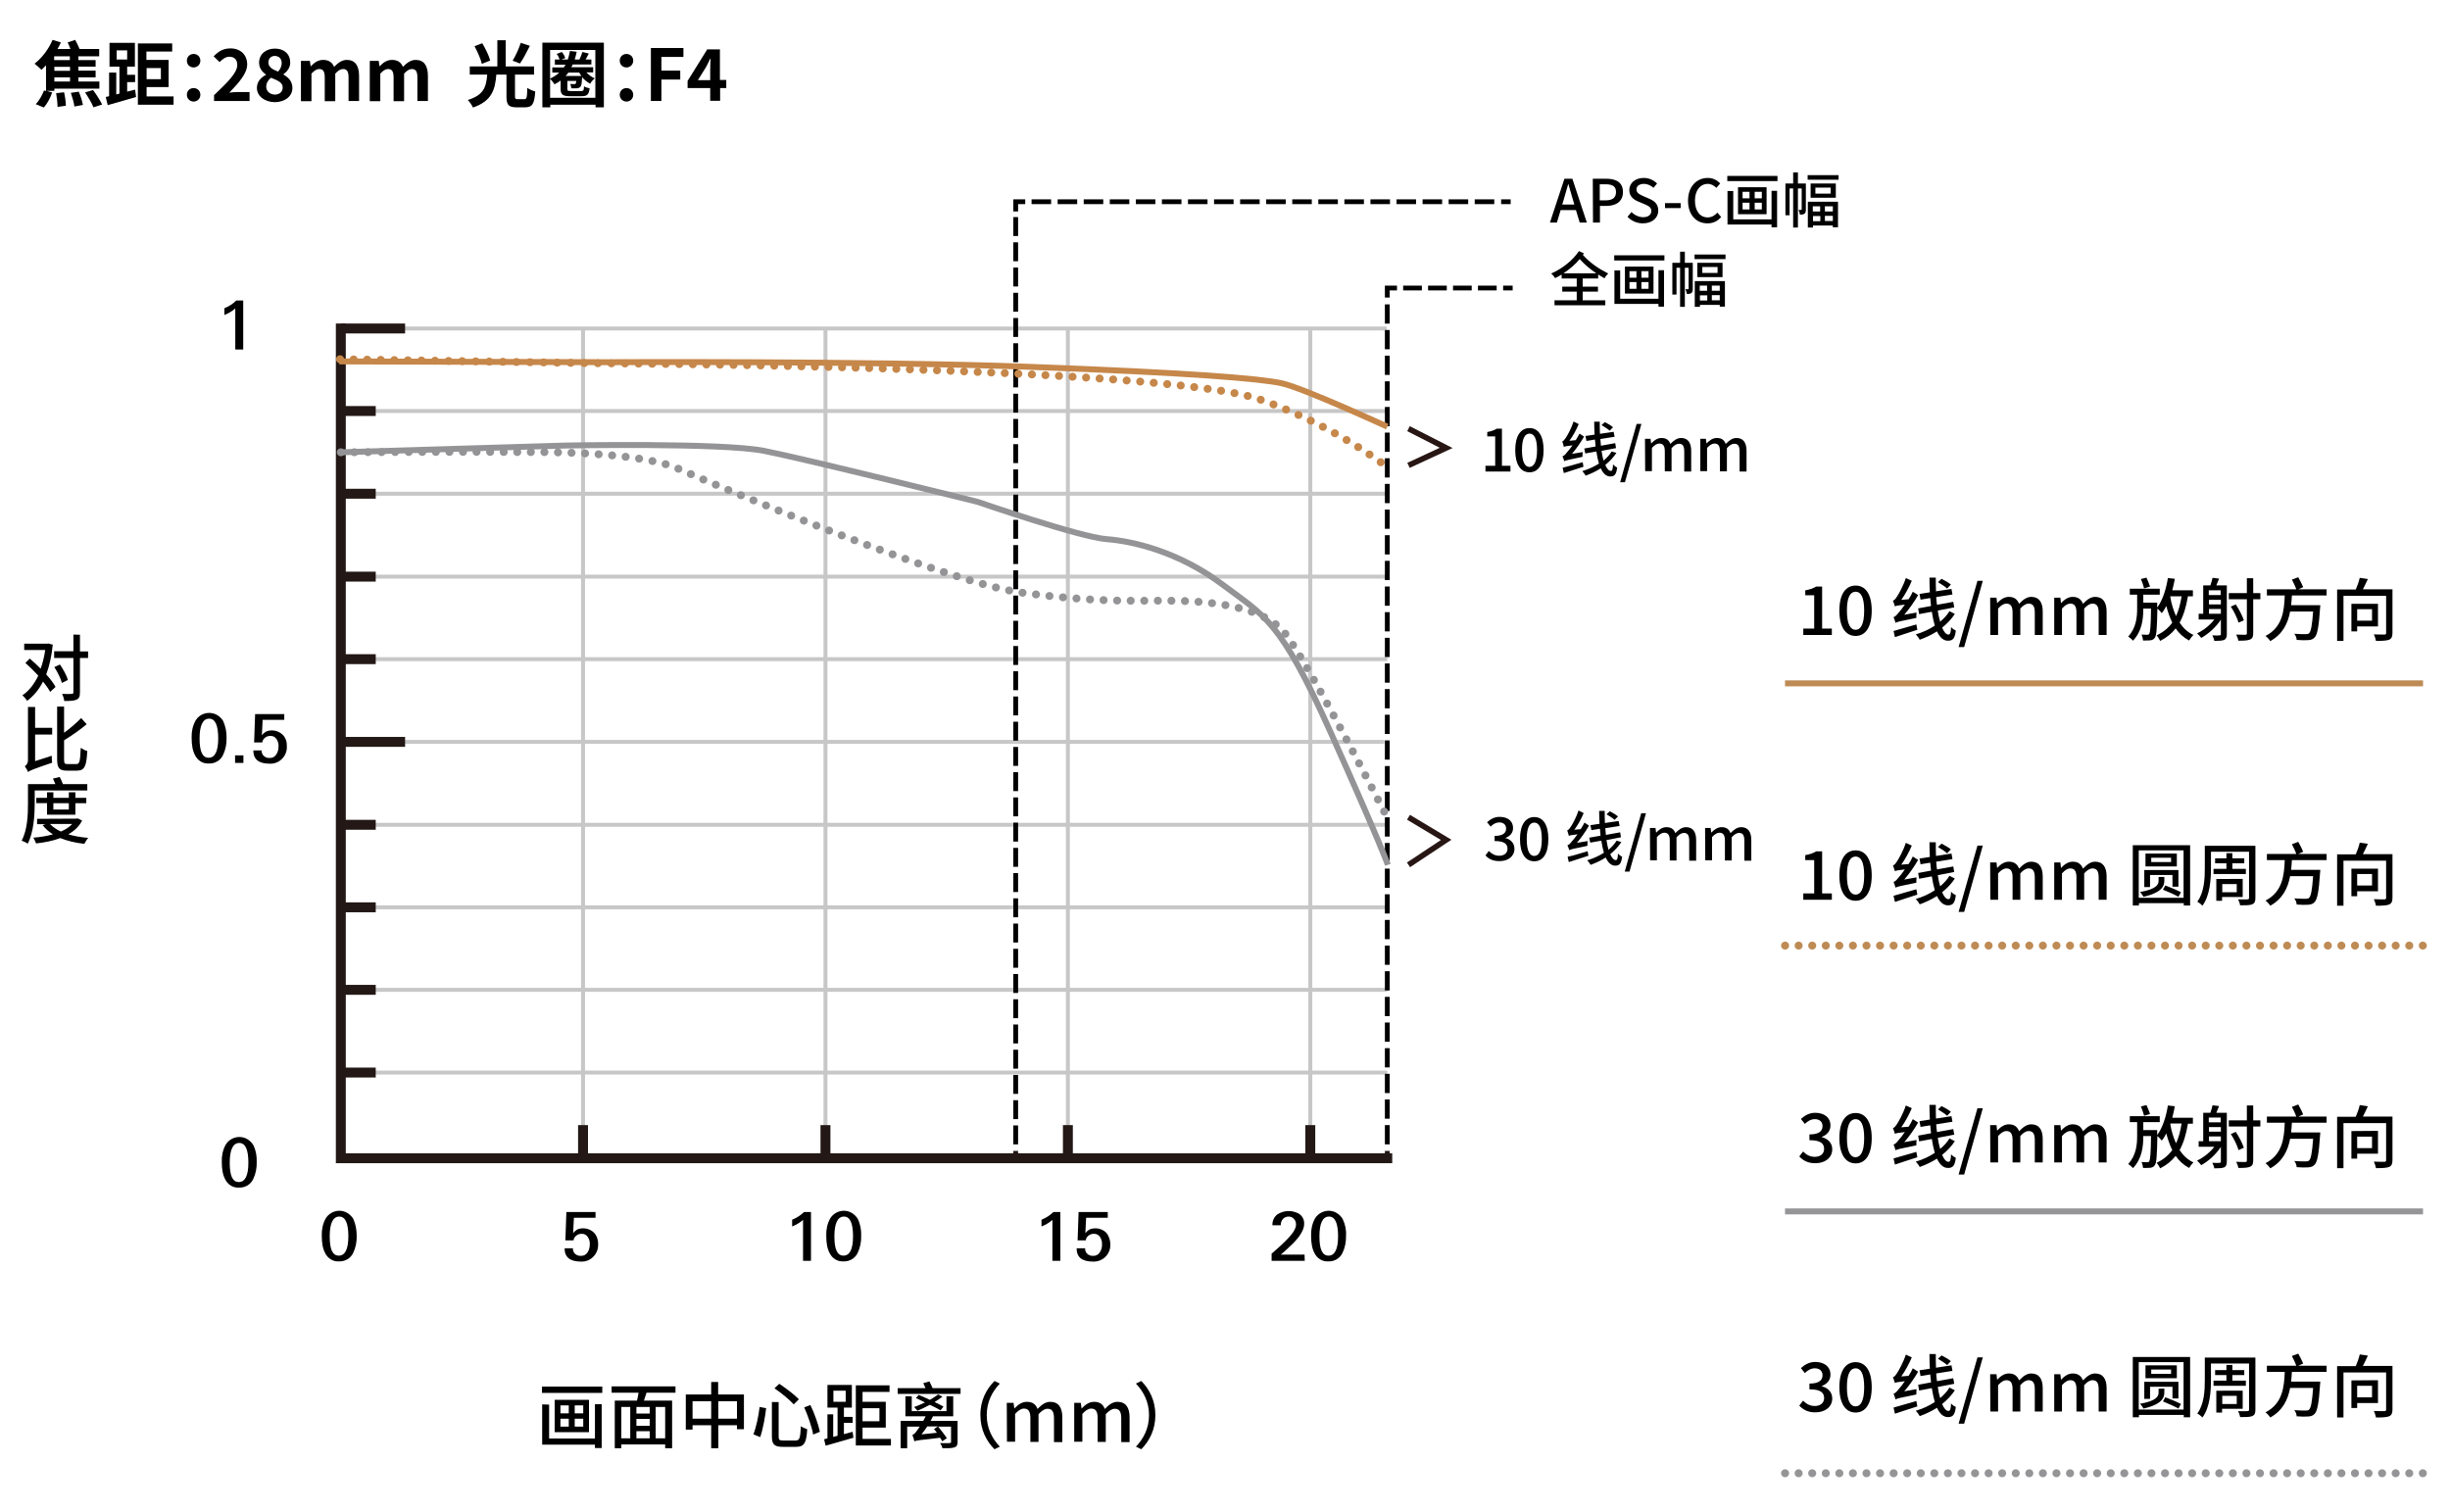 <?xml version="1.0" encoding="utf-8"?>
<!-- Generator: Adobe Illustrator 27.5.0, SVG Export Plug-In . SVG Version: 6.00 Build 0)  -->
<svg version="1.1" id="レイヤー_1" xmlns="http://www.w3.org/2000/svg" xmlns:xlink="http://www.w3.org/1999/xlink" x="0px"
	 y="0px" viewBox="0 0 1235 762" style="enable-background:new 0 0 1235 762;" xml:space="preserve">
<style type="text/css">
	.st0{fill:none;stroke:#C7C7C7;stroke-width:2;stroke-miterlimit:10;}
	.st1{fill:none;stroke:#231815;stroke-width:5;stroke-miterlimit:10;}
	.st2{fill:none;stroke:#231815;stroke-width:2.41;stroke-miterlimit:10;}
	.st3{fill:none;stroke:#231815;stroke-width:5;stroke-linecap:square;stroke-miterlimit:10;}
	.st4{fill:none;stroke:#000000;stroke-width:2.41;stroke-miterlimit:10;stroke-dasharray:0,0,9.7,3.23;}
	.st5{fill:none;stroke:#000000;stroke-width:2.41;stroke-miterlimit:10;}
	.st6{fill:none;stroke:#000000;stroke-width:2.41;stroke-miterlimit:10;stroke-dasharray:0,0,9.43,3.14;}
	.st7{fill:none;stroke:#000000;stroke-width:2.41;stroke-miterlimit:10;stroke-dasharray:0,0,9.54,3.18;}
	.st8{fill:none;stroke:#000000;stroke-width:2.41;stroke-miterlimit:10;stroke-dasharray:0,0,9.85,3.29;}
	.st9{fill:none;stroke:#271613;stroke-width:2.83;stroke-miterlimit:10;}
	.st10{fill:none;stroke:#C6874A;stroke-width:3;}
	.st11{fill:none;stroke:#949497;stroke-width:4;stroke-linecap:round;stroke-miterlimit:10;stroke-dasharray:0,0,4.000000e-02,6.8;}
	.st12{fill:none;stroke:#949497;stroke-width:3;}
	.st13{fill:none;stroke:#C6874A;stroke-width:4;stroke-linecap:round;stroke-miterlimit:10;stroke-dasharray:0,0,4.000000e-02,6.8;}
	.st14{enable-background:new    ;}
	.st15{fill:none;stroke:#BE8B55;stroke-width:3;}
	.st16{fill:none;stroke:#BE8B55;stroke-width:4;stroke-linecap:round;stroke-miterlimit:10;stroke-dasharray:0,0,4.000000e-02,6.8;}
	.st17{fill:none;stroke:#959598;stroke-width:3;}
	.st18{fill:none;stroke:#959598;stroke-width:4;stroke-linecap:round;stroke-miterlimit:10;stroke-dasharray:0,0,4.000000e-02,6.8;}
</style>
<g>
	<line class="st0" x1="293.9" y1="584.9" x2="293.9" y2="165.6"/>
	<line class="st1" x1="293.9" y1="584.9" x2="293.9" y2="567.2"/>
	<line class="st0" x1="171.8" y1="540.7" x2="699.3" y2="540.7"/>
	<line class="st1" x1="171.8" y1="540.7" x2="189.4" y2="540.7"/>
	<line class="st0" x1="171.8" y1="499" x2="699.3" y2="499"/>
	<line class="st1" x1="171.8" y1="499" x2="189.4" y2="499"/>
	<line class="st0" x1="171.8" y1="457.4" x2="699.3" y2="457.4"/>
	<line class="st1" x1="171.8" y1="457.4" x2="189.4" y2="457.4"/>
	<line class="st0" x1="171.8" y1="415.8" x2="699.3" y2="415.8"/>
	<line class="st1" x1="171.8" y1="415.8" x2="189.4" y2="415.8"/>
	<line class="st0" x1="171.8" y1="374" x2="697.8" y2="374"/>
	<line class="st1" x1="171.8" y1="374" x2="204.2" y2="374"/>
	<line class="st0" x1="171.8" y1="332.3" x2="699.3" y2="332.3"/>
	<line class="st1" x1="171.8" y1="332.3" x2="189.4" y2="332.3"/>
	<line class="st0" x1="171.8" y1="290.7" x2="699.3" y2="290.7"/>
	<line class="st1" x1="171.8" y1="290.7" x2="189.4" y2="290.7"/>
	<line class="st0" x1="171.8" y1="248.9" x2="699.3" y2="248.9"/>
	<line class="st1" x1="171.8" y1="248.9" x2="189.4" y2="248.9"/>
	<line class="st0" x1="171.8" y1="207.2" x2="699.3" y2="207.2"/>
	<line class="st1" x1="171.8" y1="207.2" x2="189.4" y2="207.2"/>
	<line class="st0" x1="416.1" y1="584.9" x2="416.1" y2="165.6"/>
	<line class="st1" x1="416.1" y1="584.9" x2="416.1" y2="567.2"/>
	<line class="st0" x1="538.3" y1="584.9" x2="538.3" y2="165.6"/>
	<line class="st1" x1="538.3" y1="584.9" x2="538.3" y2="567.2"/>
	<line class="st0" x1="660.5" y1="584.9" x2="660.5" y2="165.6"/>
	<line class="st1" x1="660.5" y1="584.9" x2="660.5" y2="567.2"/>
	<line class="st0" x1="171.8" y1="165.6" x2="699" y2="165.6"/>
	<line class="st1" x1="171.8" y1="165.6" x2="204.2" y2="165.6"/>
	<line class="st2" x1="699.3" y1="584.9" x2="699.3" y2="580.2"/>
	<line class="st2" x1="512" y1="584.9" x2="512" y2="580.2"/>
	<polyline class="st3" points="171.8,165.6 171.8,583.9 699.3,583.9 	"/>
</g>
<path d="M122.6,176.2h-4v-20.7c-1.6,1.4-3.5,2.5-5.5,3.3v-3.4c2.2-0.9,4.3-2.2,6-3.9h3.5V176.2L122.6,176.2L122.6,176.2z"/>
<path d="M114.2,372c0.1,3-0.5,6-1.8,8.7s-4.1,4.3-7.1,4.2c-3,0.2-5.7-1.5-7-4.2c-1.2-2.2-1.7-5.1-1.7-8.8c-0.1-3,0.5-5.9,1.9-8.5
	c2.2-3.9,7.2-5.1,11-2.9c1.2,0.7,2.3,1.8,3,3C113.7,366.2,114.3,369.1,114.2,372L114.2,372z M110,372.3c0-6.7-1.5-10-4.6-10
	s-4.8,3.3-4.8,10s1.5,9.7,4.6,9.7S110,378.8,110,372.3C110,372.3,109.9,372.3,110,372.3z"/>
<path d="M122.7,384.6h-4.2v-3.8h4.2V384.6z"/>
<path d="M144.6,376.3c0.1,2.2-0.7,4.4-2.2,6c-1.6,1.8-4,2.8-6.4,2.7c-5.6,0-8.3-2.2-8.3-6.7h4.2c-0.1,1,0.3,2.1,1.1,2.8
	c0.8,0.7,1.8,1.1,2.9,1c1.4,0.1,2.7-0.6,3.4-1.8c0.8-1.2,1.1-2.6,1.1-4c0.1-1.3-0.3-2.6-1-3.7s-1.9-1.7-3.2-1.6
	c-0.9,0-1.9,0.3-2.6,0.9c-0.8,0.6-1.3,1.5-1.4,2.4h-4.1l0.5-14.3h14.7v2.9h-10.9l-0.4,7.8c0.6-0.8,1.3-1.4,2.1-1.9
	c2.9-1.2,6.3-0.5,8.5,1.7C144.1,372.1,144.7,374.2,144.6,376.3L144.6,376.3z"/>
<path d="M129.4,585.8c0.1,3-0.5,6-1.8,8.7s-4.1,4.3-7.1,4.2c-3,0.2-5.7-1.5-7-4.2c-1.2-2.2-1.7-5.1-1.7-8.8c-0.1-3,0.5-5.9,1.9-8.5
	c2.2-3.8,7.2-5.2,11-2.9c1.2,0.7,2.3,1.8,3,3C129,579.9,129.5,582.8,129.4,585.8L129.4,585.8z M125.2,586.2c0-6.7-1.5-10-4.6-10
	s-4.8,3.3-4.8,10s1.5,9.7,4.6,9.7S125.2,592.7,125.2,586.2L125.2,586.2z"/>
<path d="M179.8,623c0.1,3-0.5,6-1.8,8.7s-4.1,4.3-7.1,4.2c-3,0.2-5.7-1.5-7-4.2c-1.2-2.2-1.7-5.1-1.7-8.8c-0.1-3,0.5-5.9,1.9-8.5
	c2.2-3.8,7.2-5.2,11-2.9c1.2,0.7,2.3,1.8,3,3C179.3,617.2,179.8,620.1,179.8,623L179.8,623z M175.6,623.3c0-6.7-1.5-10-4.6-10
	s-4.8,3.3-4.8,10s1.5,9.7,4.6,9.7S175.6,629.8,175.6,623.3L175.6,623.3L175.6,623.3z"/>
<path d="M301.5,627.3c0.1,2.2-0.7,4.4-2.2,6c-1.6,1.8-3.9,2.8-6.4,2.7c-5.6,0-8.3-2.2-8.3-6.7h4.2c-0.1,1,0.3,2.1,1.1,2.8
	c0.8,0.7,1.8,1.1,2.9,1c1.4,0.1,2.7-0.6,3.4-1.8c0.8-1.2,1.1-2.6,1.1-4c0.1-1.3-0.3-2.6-1-3.7c-0.7-1.1-1.9-1.7-3.2-1.6
	c-0.9,0-1.9,0.3-2.6,0.9c-0.8,0.6-1.3,1.5-1.4,2.4H285l0.5-14.3h14.7v2.9h-10.9l-0.4,7.8c0.6-0.8,1.3-1.4,2.1-1.9
	c2.9-1.2,6.3-0.5,8.5,1.7C300.9,623.1,301.6,625.2,301.5,627.3L301.5,627.3z"/>
<path d="M408.8,635.6h-4V615c-1.6,1.4-3.5,2.5-5.5,3.3v-3.4c2.2-0.9,4.3-2.2,6-3.9h3.5V635.6L408.8,635.6L408.8,635.6z"/>
<path d="M434.1,623c0.1,3-0.5,6-1.8,8.7s-4.1,4.3-7.1,4.2c-3,0.2-5.7-1.5-7-4.2c-1.2-2.2-1.7-5.1-1.7-8.8c-0.1-3,0.5-5.9,1.9-8.5
	c2.2-3.8,7.2-5.2,11-2.9c1.2,0.7,2.3,1.8,3,3C433.7,617.2,434.2,620.1,434.1,623L434.1,623z M430,623.3c0-6.7-1.5-10-4.6-10
	s-4.8,3.3-4.8,10s1.5,9.7,4.6,9.7S430,629.8,430,623.3L430,623.3L430,623.3z"/>
<path d="M534.5,635.6h-4V615c-1.6,1.4-3.5,2.5-5.5,3.3v-3.4c2.2-0.9,4.3-2.2,6-3.9h3.5V635.6L534.5,635.6L534.5,635.6z"/>
<path d="M559.7,627.3c0.1,2.2-0.7,4.4-2.2,6c-1.6,1.8-4,2.8-6.5,2.7c-5.6,0-8.3-2.2-8.3-6.7h4.3c-0.1,1,0.3,2.1,1.1,2.8
	s1.8,1.1,2.9,1c1.4,0.1,2.7-0.6,3.4-1.8c0.8-1.2,1.2-2.6,1.1-4c0.1-1.3-0.3-2.6-1-3.7c-0.7-1.1-1.9-1.7-3.2-1.6
	c-0.9,0-1.9,0.3-2.6,0.9c-0.8,0.6-1.3,1.5-1.4,2.4h-4.1l0.5-14.3h14.7v2.9h-10.9l-0.4,7.8c0.6-0.8,1.3-1.4,2.1-1.9
	c2.9-1.2,6.3-0.5,8.5,1.7C559,623.1,559.7,625.2,559.7,627.3L559.7,627.3z"/>
<path d="M657.7,635.6H641V632c2.8-2.4,4.9-4.3,6.4-5.8c2.8-2.7,4.6-4.9,5.3-6.5c0.4-0.8,0.6-1.6,0.6-2.5c0-2.1-1.6-3.9-3.7-3.9
	c-1.1,0-2.1,0.4-2.9,1.2c-0.8,0.9-1.1,2-1.1,3.2h-4.2c-0.1-2.1,0.8-4.2,2.5-5.5c3.4-2.2,7.7-2.2,11.1-0.2c1.6,1.2,2.5,3,2.4,5
	c0,2-1,4.3-2.9,6.8c-1.6,2-3.4,3.8-5.3,5.5c-1,1-2.2,2-3.6,3.2h12L657.7,635.6L657.7,635.6L657.7,635.6L657.7,635.6z"/>
<path d="M678.5,623c0.1,3-0.5,6-1.8,8.7s-4.1,4.3-7.1,4.2c-3,0.2-5.7-1.5-7-4.2c-1.2-2.2-1.7-5.1-1.7-8.8c-0.1-3,0.5-5.9,1.9-8.5
	c2.2-3.8,7.2-5.2,11-2.9c1.2,0.7,2.3,1.8,3,3C678.1,617.2,678.7,620.1,678.5,623L678.5,623z M674.5,623.3c0-6.7-1.5-10-4.6-10
	s-4.8,3.3-4.8,10s1.5,9.7,4.6,9.7S674.5,629.8,674.5,623.3L674.5,623.3L674.5,623.3z"/>
<line class="st4" x1="699.3" y1="576.9" x2="699.3" y2="151.7"/>
<polyline class="st5" points="699.3,150 699.3,145.2 704.2,145.2 "/>
<line class="st6" x1="707.3" y1="145.2" x2="756" y2="145.2"/>
<line class="st5" x1="757.7" y1="145.2" x2="762.5" y2="145.2"/>
<line class="st7" x1="512" y1="576.9" x2="512" y2="108.2"/>
<polyline class="st5" points="512,106.6 512,101.7 516.8,101.7 "/>
<line class="st8" x1="520" y1="101.7" x2="755" y2="101.7"/>
<line class="st5" x1="756.7" y1="101.7" x2="761.5" y2="101.7"/>
<polyline class="st9" points="710,234.6 729,225.8 710,216.1 "/>
<polyline class="st9" points="710,436 729,423.4 710,412 "/>
<g id="Line">
	<path class="st10" d="M171,182.2l134.4,0.4c0,0,131.3-0.7,212.7,2.3s116.9,5.9,127.9,8.3s53.3,21.9,53.3,21.9"/>
	<path class="st11" d="M171.8,228c0,0,63.6-0.4,95.2-0.1c0,0,54.5-0.7,74.7,8.3s135.8,57.5,172.9,62.5s55.8,4.1,70.7,4.1
		s50.2,0.3,62.8,16.9s51.1,92.3,51.1,92.3"/>
	<path class="st12" d="M172.4,228l112.8-3.4c0,0,78.7-1.5,100,2.7S492.8,253,492.8,253s51.6,17.8,65,18.8s36.4,6.4,58.2,22.7
		c21.8,16.4,29.3,17.9,54.8,74.8s28.8,66.7,28.8,66.7"/>
	<path class="st13" d="M171.4,181.1l127.7,2c0,0,286.5,1.3,335.8,18.2c38.2,13.3,64.4,34.2,64.4,34.2"/>
</g>
<g class="st14">
	<path d="M37.9,20.1c0.8,1.4,1.7,3.3,2.2,4.6H50v3.7H39.5v1.9h8.7v3.3h-8.7v2h8.7V39h-8.7v2.1h10.6v3.6H27.4v1.1h-4l2.9,0.8
		c-0.9,2.7-2.5,5.7-4.2,7.6l-4.1-1.7c1.6-1.5,3.2-4.4,4.2-6.9l1,0.3V32.9c-0.8,0.8-1.5,1.6-2.3,2.3c-0.8-0.8-2.4-2.3-3.5-3.1
		c3.7-2.8,7.1-7.3,9.1-12l4.2,1.3c-0.5,1.1-1.1,2.2-1.7,3.3h6.5c-0.4-1.1-0.9-2.3-1.4-3.3L37.9,20.1z M35.2,28.4h-7.9v1.9h7.9V28.4z
		 M27.4,33.7v2h7.9v-2H27.4z M27.4,39v2.1h7.9V39H27.4z M32.3,46.5c0.5,2.2,0.9,5,0.9,6.8L29,53.9c0-1.8-0.3-4.7-0.7-6.9L32.3,46.5z
		 M39.7,46.2c0.9,2.1,1.8,4.9,2.1,6.7l-4.3,0.8c-0.2-1.8-1-4.6-1.8-6.9L39.7,46.2z M46.9,45.4c1.7,2.2,3.6,5.3,4.6,7.3l-4.4,1.4
		c-0.7-1.9-2.6-5.1-4.2-7.5L46.9,45.4z"/>
	<path d="M55,48.5V36.6h3.6v11l1.6-0.4V33.6h-5v-12H68v12h-3.9v4.1h4v3.7h-4v4.8l4-1l0.5,3.7c-4.9,1.4-10.3,3-14.3,4.1l-1-4.1
		L55,48.5z M58.8,30h5.3v-4.6h-5.3V30z M86.8,26h-13v4.2h11.2v13.7H73.9v4.7h13.6v4.2h-18V21.9h17.3V26z M73.9,39.9h7.2v-5.6h-7.2
		V39.9z"/>
	<path d="M94.2,30.6c0-2,1.5-3.4,3.4-3.4s3.4,1.4,3.4,3.4c0,1.9-1.5,3.4-3.4,3.4S94.2,32.6,94.2,30.6z M94.2,47.8
		c0-2,1.5-3.4,3.4-3.4s3.4,1.4,3.4,3.4c0,1.9-1.5,3.4-3.4,3.4S94.2,49.7,94.2,47.8z"/>
	<path d="M108.1,47.8c6.9-6.6,11.5-11.2,11.5-15c0-2.7-1.4-4.2-4-4.2c-1.9,0-3.5,1.3-4.9,2.7l-3-2.9c2.5-2.6,4.9-4,8.5-4
		c5,0,8.4,3.2,8.4,8.1c0,4.5-4.2,9.2-9,14.2c1.4-0.2,3.1-0.3,4.4-0.3h5.8v4.5h-17.9V47.8z"/>
	<path d="M129.5,44.3c0-3.2,2.1-5.3,4.6-6.6v-0.1c-2-1.4-3.5-3.3-3.5-6c0-4.3,3.4-7.1,8-7.1c4.7,0,7.7,2.8,7.7,7.1
		c0,2.6-1.7,4.6-3.4,5.8v0.2c2.4,1.4,4.5,3.3,4.5,6.8c0,4-3.6,7.1-9,7.1C133.3,51.4,129.5,48.4,129.5,44.3z M142.5,44.1
		c0-2.6-2.5-3.5-5.9-4.9c-1.4,1.1-2.4,2.7-2.4,4.5c0,2.4,2,4,4.5,4C140.8,47.6,142.5,46.4,142.5,44.1z M142,31.8
		c0-2.1-1.3-3.6-3.5-3.6c-1.8,0-3.2,1.2-3.2,3.3c0,2.4,2.1,3.5,4.9,4.6C141.4,34.7,142,33.3,142,31.8z"/>
	<path d="M151.9,30.7h4.3l0.4,2.7h0.1c1.7-1.8,3.6-3.2,6.2-3.2c2.9,0,4.6,1.3,5.5,3.5c1.9-1.9,3.9-3.5,6.4-3.5c4.3,0,6.2,3,6.2,8.1
		v12.6h-5.3V39c0-3.1-0.9-4.2-2.8-4.2c-1.2,0-2.4,0.7-3.9,2.3v13.9h-5.3V39c0-3.1-0.9-4.2-2.8-4.2c-1.2,0-2.4,0.7-3.9,2.3v13.9h-5.3
		V30.7z"/>
	<path d="M186.6,30.7h4.3l0.4,2.7h0.1c1.7-1.8,3.6-3.2,6.2-3.2c2.9,0,4.6,1.3,5.5,3.5c1.9-1.9,3.9-3.5,6.4-3.5c4.3,0,6.2,3,6.2,8.1
		v12.6h-5.3V39c0-3.1-0.9-4.2-2.8-4.2c-1.2,0-2.4,0.7-3.9,2.3v13.9h-5.3V39c0-3.1-0.9-4.2-2.8-4.2c-1.2,0-2.4,0.7-3.9,2.3v13.9h-5.3
		V30.7z"/>
	<path d="M254.9,20.3v13.2h14.3v4.1h-9.6v10.9c0,1.3,0.2,1.5,1.4,1.5c0.5,0,2.7,0,3.3,0c1.2,0,1.4-0.8,1.5-5.7
		c0.9,0.7,2.8,1.5,4,1.8c-0.4,6.3-1.5,8-5.1,8c-0.8,0-3.6,0-4.3,0c-4.1,0-5.1-1.3-5.1-5.5V37.6h-5.1c-0.6,7.6-2.3,13.4-11.8,16.6
		c-0.5-1.2-1.7-2.9-2.6-3.8c8.3-2.5,9.3-6.9,9.8-12.8h-8.8v-4.1h13.9V20.3H254.9z M243.1,21.8c1.6,2.7,3.4,6.3,4,8.7l-4.2,1.7
		c-0.5-2.3-2.2-6.1-3.7-8.9L243.1,21.8z M267.1,23.1c-1.6,3.2-3.4,6.7-5,8.9l-3.7-1.4c1.5-2.4,3.2-6.2,4.1-9L267.1,23.1z"/>
	<path d="M304.4,21.5v32.6h-4.2v-1.3h-22.8v1.3h-4V21.5H304.4z M290.7,26.1c-0.3,1.4-0.6,2.7-1,3.9h2.4c0.5-1.2,1.2-2.7,1.5-3.8
		l3.2,0.8l-1.6,3h2.9v2.5h-9.4l-0.7,1.4h11v2.6h-3.4c1.2,1.3,2.6,2.3,4.2,3c-0.8,0.6-1.8,1.8-2.3,2.7c-1.5-0.8-2.9-1.9-4.1-3.3
		l0,0.4c-0.1,2.5-0.3,3.8-0.8,4.4c-0.4,0.5-1,0.7-1.8,0.8c-0.6,0-1.7,0.1-2.8,0c-0.1-0.7-0.3-1.7-0.6-2.2c0.9,0.1,1.7,0.1,2.1,0.1
		c0.3,0,0.5,0,0.7-0.3c0.1-0.2,0.2-0.5,0.3-1.3H286v4c0,1,0.3,1.1,1.8,1.1c0.7,0,4.1,0,5.1,0c1.2,0,1.4-0.3,1.5-2.4
		c0.7,0.5,2,0.9,2.8,1c-0.3,3.2-1.3,4-4,4c-0.8,0-5,0-5.8,0c-3.7,0-4.8-0.8-4.8-3.7v-4.2c-0.9,0.7-1.9,1.3-3.1,1.9
		c-0.4-0.7-1.5-2.1-2.2-2.8v9.6h22.8V25.2h-22.8v14.4c1.8-0.8,3.3-1.8,4.6-3h-3.5V34h5.8c0.3-0.5,0.6-0.9,0.9-1.4h-5.4V30h2.4
		c-0.3-0.9-0.8-2-1.5-2.8l2.6-1c0.8,0.9,1.5,2.2,1.7,3.1L283,30h3.2c0.5-1.3,0.8-2.8,1.1-4.3L290.7,26.1z M293.1,38.3
		c-0.4-0.5-0.8-1.1-1.1-1.7h-5.5c-0.4,0.6-0.9,1.2-1.4,1.7h0.9H293.1z"/>
	<path d="M312.4,30.6c0-2,1.5-3.4,3.4-3.4c1.9,0,3.4,1.4,3.4,3.4c0,1.9-1.5,3.4-3.4,3.4C313.9,34,312.4,32.6,312.4,30.6z
		 M312.4,47.8c0-2,1.5-3.4,3.4-3.4c1.9,0,3.4,1.4,3.4,3.4c0,1.9-1.5,3.4-3.4,3.4C313.9,51.2,312.4,49.7,312.4,47.8z"/>
	<path d="M328.1,24.2h16.4v4.5h-11.1v6.9h9.5v4.5h-9.5v10.8h-5.3V24.2z"/>
	<path d="M358,44.4h-11.4v-3.6l9.9-15.9h6.4v15.4h3.2v4.1H363v6.4H358V44.4z M358,35.2c0-1.6,0.1-4,0.2-5.6h-0.2
		c-0.6,1.4-1.4,2.8-2.1,4.2l-4.1,6.6h6.2V35.2z"/>
</g>
<g>
	<line class="st15" x1="899.8" y1="344.5" x2="1221.4" y2="344.5"/>
	<line class="st16" x1="899.8" y1="476.7" x2="1221.4" y2="476.7"/>
	<line class="st17" x1="899.8" y1="610.7" x2="1221.4" y2="610.7"/>
	<line class="st18" x1="899.8" y1="742.7" x2="1221.4" y2="742.7"/>
	<g class="st14">
		<path d="M909,316.9h5.5v-16.8H910v-2.5c2.4-0.4,4-1,5.5-1.9h3v21.2h4.9v3.2H909V316.9z"/>
		<path d="M927.2,307.8c0-8.2,3.1-12.6,8.2-12.6c5,0,8.1,4.4,8.1,12.6c0,8.3-3.1,12.8-8.1,12.8C930.3,320.6,927.2,316.1,927.2,307.8
			z M939.7,307.8c0-7-1.8-9.5-4.3-9.5c-2.6,0-4.4,2.5-4.4,9.5s1.8,9.7,4.4,9.7C937.9,317.5,939.7,314.8,939.7,307.8z"/>
		<path d="M954.2,302.8c0.7-0.2,1.3-0.9,2-2c0.8-1.1,3.2-5.4,4.5-9.4l3,1.4c-1.4,3.3-3.3,6.8-5.3,9.6l3.7-0.3
			c0.8-1.2,1.5-2.5,2.1-3.8l2.7,1.7c-2,3.5-4.5,7-7,9.9l6.2-1.1c-0.1,0.8-0.1,2-0.1,2.7c-8.5,1.7-9.7,2-10.5,2.5
			c-0.1-0.6-0.6-2-1-2.9c0.8-0.2,1.6-1,2.6-2.3c0.6-0.6,1.8-2.1,3.1-4c-3.7,0.4-4.5,0.6-5,0.9C955.1,305.2,954.5,303.7,954.2,302.8z
			 M966,314.8l0.5,2.7c-4,1.3-8.1,2.6-11.3,3.7l-0.7-3.1C957.3,317.3,961.7,316,966,314.8z M985.4,309.5c-1.7,2.6-3.9,4.9-6.4,6.9
			c0.9,2.2,2,3.5,3.2,3.5c0.8,0,1.2-0.9,1.3-3.8c0.6,0.8,1.6,1.4,2.4,1.8c-0.5,4-1.5,5.1-4,5.1c-2.3,0-4.1-1.7-5.5-4.7
			c-2.7,1.7-5.6,3.1-8.7,4.2c-0.4-0.8-1.2-1.9-2-2.7c3.5-1,6.7-2.5,9.6-4.4c-0.6-2-1.1-4.4-1.5-7l-6.4,1.2l-0.5-2.9l6.5-1.2
			c-0.1-1.3-0.3-2.6-0.4-4l-4.9,0.8l-0.5-2.9l5.2-0.8c-0.1-2.4-0.2-4.9-0.2-7.4h3.2c0,2.4,0,4.7,0.1,6.9l7.8-1.2l0.5,2.8L976,301
			c0.1,1.3,0.2,2.7,0.4,3.9l8.2-1.5l0.5,2.8l-8.3,1.6c0.3,2.1,0.7,4,1.2,5.6c1.9-1.6,3.5-3.3,4.7-5.3L985.4,309.5z M978.7,291.8
			c1.6,0.8,3.7,2,4.7,2.9l-1.9,2c-1-1-3.1-2.3-4.6-3.2L978.7,291.8z"/>
		<path d="M996.8,292.8h2.7l-9.4,33.4h-2.8L996.8,292.8z"/>
		<path d="M1003.2,301.3h3.2l0.3,2.7h0.1c1.6-1.7,3.5-3.1,5.8-3.1c2.8,0,4.3,1.3,5.2,3.5c1.9-2,3.8-3.5,6.1-3.5
			c3.9,0,5.8,2.7,5.8,7.4v11.8h-4v-11.3c0-3.2-1-4.5-3.1-4.5c-1.3,0-2.7,0.8-4.2,2.5v13.3h-3.9v-11.3c0-3.2-1-4.5-3.1-4.5
			c-1.3,0-2.7,0.8-4.2,2.5v13.3h-3.9L1003.2,301.3L1003.2,301.3z"/>
		<path d="M1035.4,301.3h3.2l0.3,2.7h0.1c1.6-1.7,3.5-3.1,5.8-3.1c2.8,0,4.3,1.3,5.2,3.5c1.9-2,3.8-3.5,6.1-3.5
			c3.9,0,5.8,2.7,5.8,7.4v11.8h-4v-11.3c0-3.2-1-4.5-3.1-4.5c-1.3,0-2.7,0.8-4.2,2.5v13.3h-3.9v-11.3c0-3.2-1-4.5-3.1-4.5
			c-1.3,0-2.7,0.8-4.2,2.5v13.3h-3.9v-18.8H1035.4z"/>
		<path d="M1096.3,291.8c-0.4,2-0.8,3.9-1.3,5.8h10.4v3h-2.5c-0.9,5.3-2.2,9.7-4.2,13.3c1.8,2.7,4.1,4.9,7,6.2
			c-0.7,0.6-1.7,1.9-2.2,2.8c-2.8-1.5-5-3.5-6.8-6.1c-2,2.6-4.5,4.6-7.8,6.3c-0.3-0.7-1.2-2.2-1.8-2.8c3.4-1.6,5.9-3.7,7.9-6.4
			c-1.2-2.5-2.2-5.3-3-8.4c-0.7,1.3-1.4,2.6-2.3,3.6c-0.4-0.6-1.5-1.7-2.2-2.3c-0.2,9.9-0.4,13.5-1.3,14.7c-0.6,0.9-1.2,1.1-2.2,1.3
			c-0.9,0.1-2.3,0.1-3.7,0.1c-0.1-0.9-0.4-2.2-0.8-3c1.3,0.1,2.4,0.1,2.9,0.1s0.8-0.1,1-0.5c0.5-0.8,0.8-3.9,0.9-12.7h-3.9
			c0,5.6-0.7,11.4-5.2,16.2c-0.5-0.7-1.6-1.5-2.4-2.1c4-4.4,4.5-9.6,4.5-14.2v-6.9h-3.7v-3h15.1v3h-8.3v4h7c0,0,0,1,0,1.4v1.1
			c2.7-3.6,4.5-9.2,5.4-14.9L1096.3,291.8z M1082,291.2c0.7,1.5,1.4,3.3,1.8,4.5l-3,0.9c-0.3-1.3-1-3.2-1.6-4.7L1082,291.2z
			 M1094,300.9c0.6,3.6,1.6,6.8,2.9,9.7c1.3-2.8,2.2-6.1,2.8-10h-5.6L1094,300.9z"/>
		<path d="M1110.6,309.4v-14.3h3.6c0.4-1.2,0.9-2.7,1.1-3.8l3.3,0.4c-0.5,1.2-1,2.4-1.4,3.4h5.3v24.6c0,1.6-0.4,2.4-1.3,2.9
			c-1.1,0.4-2.6,0.5-5,0.5c-0.1-0.8-0.6-2-1-2.8c1.6,0.1,3.2,0.1,3.7,0c0.5,0,0.6-0.2,0.6-0.7v-7.2c-2.6,3.9-6.2,7.1-9.9,9.2
			c-0.4-0.6-1.5-1.8-2.1-2.3c3.3-1.6,6.5-4.1,8.7-7h-7.9v-2.9L1110.6,309.4L1110.6,309.4z M1119.4,300v-2.4h-6v2.4H1119.4z
			 M1113.5,304.7h6v-2.3h-6V304.7z M1113.5,309.4h6V307h-6V309.4z M1135.8,291.5v7.5h3.6v3.1h-3.6v17.1c0,1.8-0.4,2.7-1.6,3.2
			s-3,0.6-5.9,0.6c-0.1-0.9-0.6-2.2-1.1-3.1c2.1,0.1,4,0.1,4.6,0.1s0.8-0.2,0.8-0.8v-17.1h-9.1V299h9.1v-7.5H1135.8L1135.8,291.5z
			 M1127,304.7c1.7,2.5,3.3,5.7,4.1,8l-2.7,1.2c-0.6-2.2-2.2-5.6-3.9-8.1L1127,304.7z"/>
		<path d="M1158.5,291c0.9,1.6,2,3.7,2.5,5l-2.5,1.1h14.3v3.1h-17.5c-0.1,1.6-0.2,3.3-0.4,4.9h14.7c0,0,0,1-0.1,1.5
			c-0.6,9.5-1.4,13.3-2.7,14.7c-0.9,1-1.8,1.3-3.3,1.4c-1.3,0.1-3.5,0.1-5.8-0.1c0-1-0.5-2.3-1.2-3.1c2.4,0.2,4.8,0.2,5.8,0.2
			c0.8,0,1.2-0.1,1.6-0.4c1-0.8,1.6-4,2.1-11h-11.6c-1.1,5.9-3.7,11.4-10,14.9c-0.5-0.8-1.5-1.9-2.4-2.6c8.6-4.4,9.4-12.7,9.7-20.4
			h-9v-3.1h14.8c-0.4-1.4-1.4-3.3-2.2-4.9L1158.5,291z"/>
		<path d="M1193.6,291.9c-0.8,1.8-1.7,3.6-2.5,5.2h14.9V319c0,1.9-0.4,2.9-1.7,3.5c-1.3,0.5-3.5,0.6-6.6,0.6
			c-0.2-0.9-0.6-2.4-1.1-3.3c2.3,0.1,4.6,0.1,5.3,0.1c0.6,0,0.9-0.2,0.9-0.8v-18.7h-21.5v22.7h-3.2v-25.9h9.4c0.8-1.8,1.6-4.1,2-5.9
			L1193.6,291.9z M1198.7,304.3v11.5h-10.5v2.5h-2.9v-13.9h13.4V304.3z M1188.2,312.9h7.5v-5.8h-7.5V312.9z"/>
	</g>
	<g class="st14">
		<path d="M907,583l1.9-2.5c1.5,1.5,3.3,2.7,5.9,2.7c2.8,0,4.7-1.5,4.7-4c0-2.7-1.7-4.4-7.4-4.4v-2.9c5,0,6.6-1.8,6.6-4.2
			c0-2.2-1.5-3.5-3.9-3.5c-1.9,0-3.6,1-5,2.4l-2-2.5c2-1.8,4.3-3.1,7.2-3.1c4.5,0,7.7,2.3,7.7,6.4c0,2.8-1.7,4.7-4.3,5.7v0.2
			c2.9,0.7,5.2,2.8,5.2,6.1c0,4.4-3.8,7-8.4,7C911.3,586.5,908.7,584.9,907,583z"/>
		<path d="M927.2,573.7c0-8.2,3.1-12.6,8.2-12.6c5,0,8.1,4.4,8.1,12.6c0,8.3-3.1,12.8-8.1,12.8C930.3,586.5,927.2,581.9,927.2,573.7
			z M939.7,573.7c0-7-1.8-9.5-4.3-9.5c-2.6,0-4.4,2.5-4.4,9.5s1.8,9.7,4.4,9.7C937.9,583.3,939.7,580.7,939.7,573.7z"/>
		<path d="M954.2,568.7c0.7-0.2,1.3-0.9,2-2c0.8-1.1,3.2-5.4,4.5-9.4l3,1.4c-1.4,3.3-3.3,6.8-5.3,9.6l3.7-0.3
			c0.8-1.2,1.5-2.5,2.1-3.8l2.7,1.7c-2,3.5-4.5,7-7,9.9l6.2-1.1c-0.1,0.8-0.1,2-0.1,2.7c-8.5,1.7-9.7,2-10.5,2.5
			c-0.1-0.6-0.6-2-1-2.9c0.8-0.2,1.6-1,2.6-2.3c0.6-0.6,1.8-2.1,3.1-4c-3.7,0.4-4.5,0.6-5,0.9C955.1,571.1,954.5,569.5,954.2,568.7z
			 M966,580.7l0.5,2.7c-4,1.3-8.1,2.6-11.3,3.7l-0.7-3.1C957.3,583.2,961.7,581.9,966,580.7z M985.4,575.3c-1.7,2.6-3.9,4.9-6.4,6.9
			c0.9,2.2,2,3.5,3.2,3.5c0.8,0,1.2-0.9,1.3-3.8c0.6,0.8,1.6,1.4,2.4,1.8c-0.5,4-1.5,5.1-4,5.1c-2.3,0-4.1-1.7-5.5-4.7
			c-2.7,1.7-5.6,3.1-8.7,4.2c-0.4-0.8-1.2-1.9-2-2.7c3.5-1,6.7-2.5,9.6-4.4c-0.6-2-1.1-4.4-1.5-7l-6.4,1.2l-0.5-2.9l6.5-1.2
			c-0.1-1.3-0.3-2.6-0.4-4l-4.9,0.8l-0.5-2.9l5.2-0.8c-0.1-2.4-0.2-4.9-0.2-7.4h3.2c0,2.4,0,4.7,0.1,6.9l7.8-1.2l0.5,2.8l-8.2,1.3
			c0.1,1.3,0.2,2.7,0.4,3.9l8.2-1.5l0.5,2.8l-8.3,1.6c0.3,2.1,0.7,4,1.2,5.6c1.9-1.6,3.5-3.3,4.7-5.3L985.4,575.3z M978.7,557.6
			c1.6,0.8,3.7,2,4.7,2.9l-1.9,2c-1-1-3.1-2.3-4.6-3.2L978.7,557.6z"/>
		<path d="M996.8,558.7h2.7l-9.4,33.4h-2.8L996.8,558.7z"/>
		<path d="M1003.2,567.2h3.2l0.3,2.7h0.1c1.6-1.7,3.5-3.1,5.8-3.1c2.8,0,4.3,1.3,5.2,3.5c1.9-2,3.8-3.5,6.1-3.5
			c3.9,0,5.8,2.7,5.8,7.4V586h-4v-11.3c0-3.2-1-4.5-3.1-4.5c-1.3,0-2.7,0.8-4.2,2.5V586h-3.9v-11.3c0-3.2-1-4.5-3.1-4.5
			c-1.3,0-2.7,0.8-4.2,2.5V586h-3.9L1003.2,567.2L1003.2,567.2z"/>
		<path d="M1035.4,567.2h3.2l0.3,2.7h0.1c1.6-1.7,3.5-3.1,5.8-3.1c2.8,0,4.3,1.3,5.2,3.5c1.9-2,3.8-3.5,6.1-3.5
			c3.9,0,5.8,2.7,5.8,7.4V586h-4v-11.3c0-3.2-1-4.5-3.1-4.5c-1.3,0-2.7,0.8-4.2,2.5V586h-3.9v-11.3c0-3.2-1-4.5-3.1-4.5
			c-1.3,0-2.7,0.8-4.2,2.5V586h-3.9v-18.8H1035.4z"/>
		<path d="M1096.3,557.7c-0.4,2-0.8,3.9-1.3,5.8h10.4v3h-2.5c-0.9,5.3-2.2,9.7-4.2,13.3c1.8,2.7,4.1,4.9,7,6.2
			c-0.7,0.6-1.7,1.9-2.2,2.8c-2.8-1.5-5-3.5-6.8-6.1c-2,2.6-4.5,4.6-7.8,6.3c-0.3-0.7-1.2-2.2-1.8-2.8c3.4-1.6,5.9-3.7,7.9-6.4
			c-1.2-2.5-2.2-5.3-3-8.4c-0.7,1.3-1.4,2.6-2.3,3.6c-0.4-0.6-1.5-1.7-2.2-2.3c-0.2,9.9-0.4,13.5-1.3,14.7c-0.6,0.9-1.2,1.1-2.2,1.3
			c-0.9,0.1-2.3,0.1-3.7,0.1c-0.1-0.9-0.4-2.2-0.8-3c1.3,0.1,2.4,0.1,2.9,0.1s0.8-0.1,1-0.5c0.5-0.8,0.8-3.9,0.9-12.7h-3.9
			c0,5.6-0.7,11.4-5.2,16.2c-0.5-0.7-1.6-1.5-2.4-2.1c4-4.4,4.5-9.6,4.5-14.2v-6.9h-3.7v-3h15.1v3h-8.3v4h7c0,0,0,1,0,1.4v1.1
			c2.7-3.6,4.5-9.2,5.4-14.9L1096.3,557.7z M1082,557.1c0.7,1.5,1.4,3.3,1.8,4.5l-3,0.9c-0.3-1.3-1-3.2-1.6-4.7L1082,557.1z
			 M1094,566.7c0.6,3.6,1.6,6.8,2.9,9.7c1.3-2.8,2.2-6.1,2.8-10h-5.6L1094,566.7z"/>
		<path d="M1110.6,575.3V561h3.6c0.4-1.2,0.9-2.7,1.1-3.8l3.3,0.4c-0.5,1.2-1,2.4-1.4,3.4h5.3v24.6c0,1.6-0.4,2.4-1.3,2.9
			c-1.1,0.4-2.6,0.5-5,0.5c-0.1-0.8-0.6-2-1-2.8c1.6,0.1,3.2,0.1,3.7,0c0.5,0,0.6-0.2,0.6-0.7v-7.3c-2.6,3.9-6.2,7.1-9.9,9.2
			c-0.4-0.6-1.5-1.8-2.1-2.3c3.3-1.6,6.5-4.1,8.7-7h-7.9v-2.8L1110.6,575.3L1110.6,575.3z M1119.4,565.8v-2.4h-6v2.4H1119.4z
			 M1113.5,570.5h6v-2.3h-6V570.5z M1113.5,575.3h6v-2.4h-6V575.3z M1135.8,557.3v7.5h3.6v3.1h-3.6V585c0,1.8-0.4,2.7-1.6,3.2
			s-3,0.6-5.9,0.6c-0.1-0.9-0.6-2.2-1.1-3.1c2.1,0.1,4,0.1,4.6,0.1s0.8-0.2,0.8-0.8v-17.1h-9.1v-3.1h9.1v-7.5L1135.8,557.3
			L1135.8,557.3z M1127,570.6c1.7,2.5,3.3,5.7,4.1,8l-2.7,1.2c-0.6-2.2-2.2-5.6-3.9-8.1L1127,570.6z"/>
		<path d="M1158.5,556.8c0.9,1.6,2,3.7,2.5,5l-2.5,1.1h14.3v3.1h-17.5c-0.1,1.6-0.2,3.3-0.4,4.9h14.7c0,0,0,1-0.1,1.5
			c-0.6,9.5-1.4,13.3-2.7,14.7c-0.9,1-1.8,1.3-3.3,1.4c-1.3,0.1-3.5,0.1-5.8-0.1c0-1-0.5-2.3-1.2-3.1c2.4,0.2,4.8,0.2,5.8,0.2
			c0.8,0,1.2-0.1,1.6-0.4c1-0.8,1.6-4,2.1-11h-11.6c-1.1,5.9-3.7,11.4-10,14.9c-0.5-0.8-1.5-1.9-2.4-2.6c8.6-4.4,9.4-12.7,9.7-20.4
			h-9v-3.1h14.8c-0.4-1.4-1.4-3.3-2.2-4.9L1158.5,556.8z"/>
		<path d="M1193.6,557.7c-0.8,1.8-1.7,3.6-2.5,5.2h14.9v21.9c0,1.9-0.4,2.9-1.7,3.5c-1.3,0.5-3.5,0.6-6.6,0.6
			c-0.2-0.9-0.6-2.4-1.1-3.3c2.3,0.1,4.6,0.1,5.3,0.1c0.6,0,0.9-0.2,0.9-0.8v-18.7h-21.5v22.7h-3.2V563h9.4c0.8-1.8,1.6-4.1,2-5.9
			L1193.6,557.7z M1198.7,570.1v11.5h-10.5v2.5h-2.9v-13.9L1198.7,570.1L1198.7,570.1z M1188.2,578.8h7.5V573h-7.5V578.8z"/>
	</g>
	<g class="st14">
		<path d="M909,450.4h5.5v-16.8H910v-2.5c2.4-0.4,4-1,5.5-1.9h3v21.2h4.9v3.2H909V450.4z"/>
		<path d="M927.2,441.3c0-8.2,3.1-12.6,8.2-12.6c5,0,8.1,4.4,8.1,12.6c0,8.3-3.1,12.8-8.1,12.8C930.3,454.1,927.2,449.6,927.2,441.3
			z M939.7,441.3c0-7-1.8-9.5-4.3-9.5c-2.6,0-4.4,2.5-4.4,9.5s1.8,9.7,4.4,9.7C937.9,451,939.7,448.3,939.7,441.3z"/>
		<path d="M954.2,436.3c0.7-0.2,1.3-0.9,2-2c0.8-1.1,3.2-5.4,4.5-9.4l3,1.4c-1.4,3.3-3.3,6.8-5.3,9.6l3.7-0.3
			c0.8-1.2,1.5-2.5,2.1-3.8l2.7,1.7c-2,3.5-4.5,7-7,9.9l6.2-1.1c-0.1,0.8-0.1,2-0.1,2.7c-8.5,1.7-9.7,2-10.5,2.5
			c-0.1-0.6-0.6-2-1-2.9c0.8-0.2,1.6-1,2.6-2.3c0.6-0.6,1.8-2.1,3.1-4c-3.7,0.4-4.5,0.6-5,0.9C955.1,438.7,954.5,437.2,954.2,436.3z
			 M966,448.3l0.5,2.7c-4,1.3-8.1,2.6-11.3,3.7l-0.7-3.1C957.3,450.8,961.7,449.5,966,448.3z M985.4,442.9c-1.7,2.6-3.9,4.9-6.4,6.9
			c0.9,2.2,2,3.5,3.2,3.5c0.8,0,1.2-0.9,1.3-3.8c0.6,0.8,1.6,1.4,2.4,1.8c-0.5,4-1.5,5.1-4,5.1c-2.3,0-4.1-1.7-5.5-4.7
			c-2.7,1.7-5.6,3.1-8.7,4.2c-0.4-0.8-1.2-1.9-2-2.7c3.5-1,6.7-2.5,9.6-4.4c-0.6-2-1.1-4.4-1.5-7l-6.4,1.2l-0.5-2.9l6.5-1.2
			c-0.1-1.3-0.3-2.6-0.4-4l-4.9,0.8l-0.5-2.9l5.2-0.8c-0.1-2.4-0.2-4.9-0.2-7.4h3.2c0,2.4,0,4.7,0.1,6.9l7.8-1.2l0.5,2.8l-8.2,1.3
			c0.1,1.3,0.2,2.7,0.4,3.9l8.2-1.5l0.5,2.8l-8.3,1.6c0.3,2.1,0.7,4,1.2,5.6c1.9-1.6,3.5-3.3,4.7-5.3L985.4,442.9z M978.7,425.3
			c1.6,0.8,3.7,2,4.7,2.9l-1.9,2c-1-1-3.1-2.3-4.6-3.2L978.7,425.3z"/>
		<path d="M996.8,426.3h2.7l-9.4,33.4h-2.8L996.8,426.3z"/>
		<path d="M1003.2,434.8h3.2l0.3,2.7h0.1c1.6-1.7,3.5-3.1,5.8-3.1c2.8,0,4.3,1.3,5.2,3.5c1.9-2,3.8-3.5,6.1-3.5
			c3.9,0,5.8,2.7,5.8,7.4v11.8h-4v-11.3c0-3.2-1-4.5-3.1-4.5c-1.3,0-2.7,0.8-4.2,2.5v13.3h-3.9v-11.3c0-3.2-1-4.5-3.1-4.5
			c-1.3,0-2.7,0.8-4.2,2.5v13.3h-3.9L1003.2,434.8L1003.2,434.8z"/>
		<path d="M1035.4,434.8h3.2l0.3,2.7h0.1c1.6-1.7,3.5-3.1,5.8-3.1c2.8,0,4.3,1.3,5.2,3.5c1.9-2,3.8-3.5,6.1-3.5
			c3.9,0,5.8,2.7,5.8,7.4v11.8h-4v-11.3c0-3.2-1-4.5-3.1-4.5c-1.3,0-2.7,0.8-4.2,2.5v13.3h-3.9v-11.3c0-3.2-1-4.5-3.1-4.5
			c-1.3,0-2.7,0.8-4.2,2.5v13.3h-3.9v-18.8H1035.4z"/>
		<path d="M1104,426.1v30.4h-3.2v-1.2h-22.6v1.2h-3.1v-30.4H1104z M1100.7,452.6v-23.9h-22.6v23.9H1100.7z M1091,442v2
			c0,2.7-1.3,6-10.5,8.1c-0.4-0.7-1.1-1.8-1.8-2.4c8.7-1.5,9.4-4,9.4-5.7v-1.9h2.9V442z M1098.1,438.6v8.4h-3v-5.9h-11.3v6.1h-2.9
			v-8.6H1098.1z M1097.3,430.3v6.5h-15.8v-6.5H1097.3z M1084.4,434.6h10v-2.2h-10V434.6z M1091.5,446.4c2.5,0.9,6,2.4,7.9,3.4
			l-1.3,2.3c-1.7-1-5.3-2.6-7.8-3.6L1091.5,446.4z"/>
		<path d="M1136.9,426.4v26.3c0,1.8-0.4,2.7-1.6,3.2s-3.1,0.5-6.1,0.5c-0.1-0.8-0.6-2.2-1-3c2,0.1,4.1,0,4.7,0s0.8-0.2,0.8-0.8
			v-23.2h-19.2v8.4c0,5.6-0.5,13.7-4.3,18.8c-0.5-0.6-1.9-1.7-2.6-2c3.5-4.7,3.8-11.6,3.8-16.7v-11.5L1136.9,426.4L1136.9,426.4z
			 M1125.3,430.1v2.6h6v2.5h-6v2.8h6.8v2.6h-16.3V438h6.5v-2.8h-5.7v-2.5h5.7v-2.6H1125.3z M1130.5,443.1v9.1h-10.4v1.9h-2.9v-11
			H1130.5z M1120.2,449.8h7.3v-4.1h-7.3V449.8z"/>
		<path d="M1158.5,424.4c0.9,1.6,2,3.7,2.5,5l-2.5,1.1h14.3v3.1h-17.5c-0.1,1.6-0.2,3.3-0.4,4.9h14.7c0,0,0,1-0.1,1.5
			c-0.6,9.5-1.4,13.3-2.7,14.7c-0.9,1-1.8,1.3-3.3,1.4c-1.3,0.1-3.5,0.1-5.8-0.1c0-1-0.5-2.3-1.2-3.1c2.4,0.2,4.8,0.2,5.8,0.2
			c0.8,0,1.2-0.1,1.6-0.4c1-0.8,1.6-4,2.1-11h-11.6c-1.1,5.9-3.7,11.4-10,14.9c-0.5-0.8-1.5-1.9-2.4-2.6c8.6-4.4,9.4-12.7,9.7-20.4
			h-9v-3.1h14.8c-0.4-1.4-1.4-3.3-2.2-4.9L1158.5,424.4z"/>
		<path d="M1193.6,425.4c-0.8,1.8-1.7,3.6-2.5,5.2h14.9v21.9c0,1.9-0.4,2.9-1.7,3.5c-1.3,0.5-3.5,0.6-6.6,0.6
			c-0.2-0.9-0.6-2.4-1.1-3.3c2.3,0.1,4.6,0.1,5.3,0.1c0.6,0,0.9-0.2,0.9-0.8v-18.7h-21.5v22.7h-3.2v-25.9h9.4c0.8-1.8,1.6-4.1,2-5.9
			L1193.6,425.4z M1198.7,437.8v11.5h-10.5v2.5h-2.9v-13.9h13.4V437.8z M1188.2,446.4h7.5v-5.8h-7.5V446.4z"/>
	</g>
	<g class="st14">
		<path d="M907,708.6l1.9-2.5c1.5,1.5,3.3,2.7,5.9,2.7c2.8,0,4.7-1.5,4.7-4c0-2.7-1.7-4.4-7.4-4.4v-2.9c5,0,6.6-1.8,6.6-4.2
			c0-2.2-1.5-3.5-3.9-3.5c-1.9,0-3.6,1-5,2.4l-2-2.5c2-1.8,4.3-3.1,7.2-3.1c4.5,0,7.7,2.3,7.7,6.4c0,2.8-1.7,4.7-4.3,5.7v0.2
			c2.9,0.7,5.2,2.8,5.2,6.1c0,4.4-3.8,7-8.4,7C911.3,712.1,908.7,710.5,907,708.6z"/>
		<path d="M927.2,699.3c0-8.2,3.1-12.6,8.2-12.6c5,0,8.1,4.4,8.1,12.6c0,8.3-3.1,12.8-8.1,12.8C930.3,712.1,927.2,707.6,927.2,699.3
			z M939.7,699.3c0-7-1.8-9.5-4.3-9.5c-2.6,0-4.4,2.5-4.4,9.5s1.8,9.7,4.4,9.7C937.9,709,939.7,706.3,939.7,699.3z"/>
		<path d="M954.2,694.3c0.7-0.2,1.3-0.9,2-2c0.8-1.1,3.2-5.4,4.5-9.4l3,1.4c-1.4,3.3-3.3,6.8-5.3,9.6l3.7-0.3
			c0.8-1.2,1.5-2.5,2.1-3.8l2.7,1.7c-2,3.5-4.5,7-7,9.9l6.2-1.1c-0.1,0.8-0.1,2-0.1,2.7c-8.5,1.7-9.7,2-10.5,2.5
			c-0.1-0.6-0.6-2-1-2.9c0.8-0.2,1.6-1,2.6-2.3c0.6-0.6,1.8-2.1,3.1-4c-3.7,0.4-4.5,0.6-5,0.9C955.1,696.7,954.5,695.2,954.2,694.3z
			 M966,706.3l0.5,2.7c-4,1.3-8.1,2.6-11.3,3.7l-0.7-3.1C957.3,708.8,961.7,707.5,966,706.3z M985.4,700.9c-1.7,2.6-3.9,4.9-6.4,6.9
			c0.9,2.2,2,3.5,3.2,3.5c0.8,0,1.2-0.9,1.3-3.8c0.6,0.8,1.6,1.4,2.4,1.8c-0.5,4-1.5,5.1-4,5.1c-2.3,0-4.1-1.7-5.5-4.7
			c-2.7,1.7-5.6,3.1-8.7,4.2c-0.4-0.8-1.2-1.9-2-2.7c3.5-1,6.7-2.5,9.6-4.4c-0.6-2-1.1-4.4-1.5-7l-6.4,1.2l-0.5-2.9l6.5-1.2
			c-0.1-1.3-0.3-2.6-0.4-4l-4.9,0.8l-0.5-2.9l5.2-0.8c-0.1-2.4-0.2-4.9-0.2-7.4h3.2c0,2.4,0,4.7,0.1,6.9l7.8-1.2l0.5,2.8l-8.2,1.3
			c0.1,1.3,0.2,2.7,0.4,3.9l8.2-1.5l0.5,2.8l-8.3,1.6c0.3,2.1,0.7,4,1.2,5.6c1.9-1.6,3.5-3.3,4.7-5.3L985.4,700.9z M978.7,683.3
			c1.6,0.8,3.7,2,4.7,2.9l-1.9,2c-1-1-3.1-2.3-4.6-3.2L978.7,683.3z"/>
		<path d="M996.8,684.3h2.7l-9.4,33.4h-2.8L996.8,684.3z"/>
		<path d="M1003.2,692.8h3.2l0.3,2.7h0.1c1.6-1.7,3.5-3.1,5.8-3.1c2.8,0,4.3,1.3,5.2,3.5c1.9-2,3.8-3.5,6.1-3.5
			c3.9,0,5.8,2.7,5.8,7.4v11.8h-4v-11.3c0-3.2-1-4.5-3.1-4.5c-1.3,0-2.7,0.8-4.2,2.5v13.3h-3.9v-11.3c0-3.2-1-4.5-3.1-4.5
			c-1.3,0-2.7,0.8-4.2,2.5v13.3h-3.9L1003.2,692.8L1003.2,692.8z"/>
		<path d="M1035.4,692.8h3.2l0.3,2.7h0.1c1.6-1.7,3.5-3.1,5.8-3.1c2.8,0,4.3,1.3,5.2,3.5c1.9-2,3.8-3.5,6.1-3.5
			c3.9,0,5.8,2.7,5.8,7.4v11.8h-4v-11.3c0-3.2-1-4.5-3.1-4.5c-1.3,0-2.7,0.8-4.2,2.5v13.3h-3.9v-11.3c0-3.2-1-4.5-3.1-4.5
			c-1.3,0-2.7,0.8-4.2,2.5v13.3h-3.9v-18.8L1035.4,692.8L1035.4,692.8z"/>
		<path d="M1104,684.1v30.4h-3.2v-1.2h-22.6v1.2h-3.1v-30.4H1104z M1100.7,710.6v-23.9h-22.6v23.9H1100.7z M1091,700v2
			c0,2.7-1.3,6-10.5,8.1c-0.4-0.7-1.1-1.8-1.8-2.4c8.7-1.5,9.4-4,9.4-5.7v-1.9L1091,700L1091,700z M1098.1,696.6v8.4h-3v-5.9h-11.3
			v6.1h-2.9v-8.6H1098.1z M1097.3,688.3v6.5h-15.8v-6.5H1097.3z M1084.4,692.6h10v-2.2h-10V692.6z M1091.5,704.4
			c2.5,0.9,6,2.4,7.9,3.4l-1.3,2.3c-1.7-1-5.3-2.6-7.8-3.6L1091.5,704.4z"/>
		<path d="M1136.9,684.4v26.3c0,1.8-0.4,2.7-1.6,3.2s-3.1,0.5-6.1,0.5c-0.1-0.8-0.6-2.2-1-3c2,0.1,4.1,0,4.7,0s0.8-0.2,0.8-0.8
			v-23.2h-19.2v8.4c0,5.6-0.5,13.7-4.3,18.8c-0.5-0.6-1.9-1.7-2.6-2c3.5-4.7,3.8-11.6,3.8-16.7v-11.5H1136.9z M1125.3,688.1v2.6h6
			v2.5h-6v2.8h6.8v2.6h-16.3V696h6.5v-2.8h-5.7v-2.5h5.7v-2.6L1125.3,688.1L1125.3,688.1z M1130.5,701.1v9.1h-10.4v1.9h-2.9v-11
			H1130.5z M1120.2,707.8h7.3v-4.1h-7.3V707.8z"/>
		<path d="M1158.5,682.4c0.9,1.6,2,3.7,2.5,5l-2.5,1.1h14.3v3.1h-17.5c-0.1,1.6-0.2,3.3-0.4,4.9h14.7c0,0,0,1-0.1,1.5
			c-0.6,9.5-1.4,13.3-2.7,14.7c-0.9,1-1.8,1.3-3.3,1.4c-1.3,0.1-3.5,0.1-5.8-0.1c0-1-0.5-2.3-1.2-3.1c2.4,0.2,4.8,0.2,5.8,0.2
			c0.8,0,1.2-0.1,1.6-0.4c1-0.8,1.6-4,2.1-11h-11.6c-1.1,5.9-3.7,11.4-10,14.9c-0.5-0.8-1.5-1.9-2.4-2.6c8.6-4.4,9.4-12.7,9.7-20.4
			h-9v-3.1h14.8c-0.4-1.4-1.4-3.3-2.2-4.9L1158.5,682.4z"/>
		<path d="M1193.6,683.4c-0.8,1.8-1.7,3.6-2.5,5.2h14.9v21.9c0,1.9-0.4,2.9-1.7,3.5c-1.3,0.5-3.5,0.6-6.6,0.6
			c-0.2-0.9-0.6-2.4-1.1-3.3c2.3,0.1,4.6,0.1,5.3,0.1c0.6,0,0.9-0.2,0.9-0.8v-18.7h-21.5v22.7h-3.2v-25.9h9.4c0.8-1.8,1.6-4.1,2-5.9
			L1193.6,683.4z M1198.7,695.8v11.5h-10.5v2.5h-2.9v-13.9L1198.7,695.8L1198.7,695.8z M1188.2,704.4h7.5v-5.8h-7.5V704.4z"/>
	</g>
</g>
<g>
	<path d="M788.6,90.1h4l7.3,22.1h-3.6l-1.9-6.3h-7.7l-1.9,6.3h-3.5L788.6,90.1z M793.6,103.1l-0.9-3c-0.7-2.4-1.4-4.9-2.1-7.3h-0.1
		c-0.7,2.5-1.4,4.9-2.1,7.3l-0.9,3H793.6z"/>
	<path d="M802.9,90.1h6.7c4.9,0,8.5,1.7,8.5,6.7c0,4.8-3.5,7-8.3,7h-3.3v8.4H803L802.9,90.1L802.9,90.1z M809.4,101
		c3.5,0,5.2-1.4,5.2-4.2c0-2.9-1.8-3.9-5.3-3.9h-2.9v8.1H809.4z"/>
	<path d="M820.4,109.3l2-2.4c1.6,1.6,3.8,2.6,5.9,2.6c2.6,0,4.1-1.3,4.1-3.1c0-2-1.5-2.6-3.5-3.5l-3.1-1.3c-2.2-0.9-4.5-2.5-4.5-5.8
		c0-3.5,3-6.1,7.3-6.1c2.6,0,5,1.1,6.7,2.8l-1.8,2.2c-1.4-1.2-2.9-2-4.9-2c-2.2,0-3.7,1.1-3.7,2.8c0,1.9,1.8,2.6,3.5,3.4l3,1.3
		c2.6,1.1,4.5,2.7,4.5,6c0,3.5-2.9,6.4-7.8,6.4C825.2,112.6,822.4,111.4,820.4,109.3z"/>
	<path d="M839.3,102.4h7.9v2.5h-7.9V102.4z"/>
	<path d="M850.9,101.2c0-7.2,4.4-11.5,10-11.5c2.7,0,4.9,1.3,6.2,2.8l-1.9,2.2c-1.2-1.1-2.5-2-4.3-2c-3.8,0-6.5,3.2-6.5,8.4
		c0,5.2,2.5,8.5,6.4,8.5c2,0,3.5-0.9,4.9-2.4l1.9,2.2c-1.8,2.1-4,3.2-6.9,3.2C855.1,112.6,850.9,108.4,850.9,101.2z"/>
	<path d="M896,88.7v2.6h-25.3v-2.6H896z M873.7,96.3v14.3H893V96.2h2.8v18.4H893v-1.4h-22.2V96.3H873.7z M890.5,94.4V108h-14.4V94.4
		H890.5z M878.4,100h3.5v-3.3h-3.5V100z M878.4,105.6h3.5v-3.4h-3.5V105.6z M884.5,100h3.6v-3.3h-3.6V100z M884.5,105.6h3.6v-3.4
		h-3.6V105.6z"/>
	<path d="M903.9,92.5v-5.6h2.4v5.6h4v13.1c0,0.9-0.1,1.7-0.7,2.1c-0.6,0.5-1.3,0.5-2.3,0.5c-0.1-0.7-0.4-1.8-0.7-2.4
		c0.6,0,1.1,0,1.4,0c0.2,0,0.2-0.1,0.2-0.3V95h-1.9v19.7h-2.4V95h-1.8v13.5H900v-16H903.9z M926.8,88.3v2.3h-15.6v-2.3H926.8z
		 M926.5,101.7v12.9h-2.6v-0.9h-10v1h-2.6v-13H926.5z M925.4,92.5v7.2h-12.7v-7.2H925.4z M917.5,106.6V104h-3.7v2.6H917.5z
		 M913.9,111.5h3.7v-2.6h-3.7V111.5z M915.1,97.6h7.7v-3h-7.7V97.6z M923.9,104h-4v2.6h4V104z M919.9,108.8v2.6h4v-2.6H919.9z"/>
	<path d="M798.4,127.7l-0.5,0.8c3.7,4.1,8,7,12.8,9.4c-0.7,0.6-1.5,1.6-1.9,2.4c-1.1-0.6-2.2-1.3-3.2-1.9v2h-7.8v4.1h7.7v2.5h-7.7
		v4.4h11.4v2.5h-25.6v-2.5h11.2V147h-7.3v-2.5h7.3v-4.1h-7.6v-2c-1.1,0.7-2.2,1.3-3.3,1.8c-0.4-0.7-1.2-1.7-2-2.3
		c5.5-2.4,10.9-6.6,14-11.3L798.4,127.7z M804.7,137.8c-3-2-5.8-4.3-8.4-7.2c-2.3,2.8-5.2,5.2-8.2,7.2H804.7z"/>
	<path d="M839,128.7v2.6h-25.3v-2.6H839z M816.7,136.3v14.3H836v-14.4h2.8v18.4H836v-1.4h-22.2v-16.9
		C813.8,136.3,816.7,136.3,816.7,136.3z M833.5,134.4V148h-14.4v-13.6H833.5z M821.4,140h3.5v-3.3h-3.5V140z M821.4,145.6h3.5v-3.4
		h-3.5V145.6z M827.4,140h3.6v-3.3h-3.6V140z M827.4,145.6h3.6v-3.4h-3.6V145.6z"/>
	<path d="M846.9,132.5v-5.6h2.4v5.6h4v13.1c0,0.9-0.1,1.7-0.7,2.1c-0.6,0.5-1.3,0.5-2.3,0.5c-0.1-0.7-0.4-1.8-0.7-2.4
		c0.6,0,1.1,0,1.4,0c0.2,0,0.2-0.1,0.2-0.3V135h-1.9v19.7h-2.4V135h-1.8v13.5H843v-16H846.9z M869.8,128.3v2.3h-15.6v-2.3H869.8z
		 M869.5,141.7v12.9h-2.6v-0.9h-10v1h-2.6v-13C854.3,141.7,869.5,141.7,869.5,141.7z M868.3,132.5v7.2h-12.7v-7.2H868.3z
		 M860.5,146.6V144h-3.7v2.6H860.5z M856.9,151.5h3.7v-2.6h-3.7V151.5z M858.1,137.6h7.7v-3h-7.7V137.6z M866.9,144h-4v2.6h4V144z
		 M862.9,148.8v2.6h4v-2.6H862.9z"/>
</g>
<g>
	<path d="M748.8,234.8h4.9V220h-4v-2.2c2.1-0.4,3.5-0.9,4.8-1.7h2.6v18.7h4.3v2.9h-12.6V234.8z"/>
	<path d="M763.8,226.9c0-7.2,2.8-11.1,7.2-11.1s7.1,3.8,7.1,11.1s-2.7,11.2-7.1,11.2C766.5,238.1,763.8,234.1,763.8,226.9z
		 M774.8,226.9c0-6.1-1.6-8.3-3.8-8.3s-3.8,2.2-3.8,8.3c0,6.2,1.6,8.5,3.8,8.5C773.1,235.3,774.8,233,774.8,226.9z"/>
	<path d="M787.5,222.5c0.6-0.1,1.1-0.8,1.8-1.8s2.8-4.7,3.9-8.2l2.6,1.3c-1.2,2.9-2.9,6-4.7,8.4l3.2-0.3c0.7-1,1.3-2.2,1.9-3.3
		l2.3,1.5c-1.8,3.1-3.9,6.1-6.1,8.7l5.4-0.9c-0.1,0.7-0.1,1.8-0.1,2.4c-7.4,1.5-8.5,1.8-9.2,2.2c-0.1-0.5-0.5-1.8-0.9-2.5
		c0.7-0.1,1.4-0.8,2.3-2c0.5-0.5,1.6-1.9,2.8-3.5c-3.2,0.4-3.9,0.5-4.4,0.8C788.2,224.6,787.8,223.2,787.5,222.5z M797.8,233
		l0.4,2.3c-3.5,1.1-7.1,2.3-9.9,3.2l-0.6-2.7C790.2,235.2,794.1,234.1,797.8,233z M814.8,228.3c-1.5,2.3-3.4,4.3-5.6,6.1
		c0.8,1.9,1.8,3,2.8,3c0.7,0,1-0.8,1.1-3.3c0.6,0.7,1.4,1.3,2.1,1.6c-0.5,3.5-1.3,4.5-3.5,4.5c-2,0-3.6-1.5-4.8-4.1
		c-2.3,1.5-4.9,2.7-7.6,3.7c-0.4-0.7-1.1-1.7-1.7-2.3c3-0.9,5.9-2.2,8.4-3.8c-0.5-1.8-1-3.9-1.3-6.1l-5.6,1l-0.5-2.5l5.7-1
		c-0.1-1.1-0.2-2.3-0.3-3.5l-4.3,0.7l-0.5-2.5l4.6-0.7c-0.1-2.1-0.2-4.3-0.2-6.5h2.8c0,2.1,0,4.1,0.1,6.1l6.9-1l0.5,2.5l-7.2,1.1
		c0.1,1.2,0.2,2.3,0.3,3.4l7.2-1.3l0.4,2.5l-7.3,1.4c0.3,1.8,0.6,3.5,1,4.9c1.7-1.4,3.1-2.9,4.1-4.6L814.8,228.3z M809,212.8
		c1.4,0.7,3.2,1.8,4.1,2.6l-1.7,1.7c-0.9-0.8-2.7-2-4.1-2.8L809,212.8z"/>
	<path d="M825,213.7h2.4l-8.3,29.4h-2.4L825,213.7z"/>
	<path d="M829.2,221.2h2.8l0.3,2.3h0.1c1.4-1.5,3.1-2.7,5.1-2.7c2.5,0,3.8,1.1,4.5,3c1.7-1.7,3.3-3,5.4-3c3.4,0,5.1,2.3,5.1,6.5
		v10.4H849v-10c0-2.9-0.8-4-2.7-4c-1.1,0-2.3,0.7-3.7,2.2v11.7h-3.4v-10c0-2.9-0.9-4-2.8-4c-1.1,0-2.3,0.7-3.7,2.2v11.7h-3.4
		L829.2,221.2L829.2,221.2z"/>
	<path d="M857.1,221.2h2.8l0.3,2.3h0.1c1.4-1.5,3.1-2.7,5.1-2.7c2.5,0,3.8,1.1,4.5,3c1.7-1.7,3.3-3,5.4-3c3.4,0,5.1,2.3,5.1,6.5
		v10.4h-3.5v-10c0-2.9-0.8-4-2.7-4c-1.1,0-2.3,0.7-3.7,2.2v11.7H867v-10c0-2.9-0.9-4-2.8-4c-1.1,0-2.3,0.7-3.7,2.2v11.7h-3.4V221.2z
		"/>
</g>
<g>
	<path d="M748.8,431.2l1.7-2.2c1.3,1.3,2.9,2.4,5.2,2.4c2.5,0,4.2-1.3,4.2-3.5c0-2.4-1.5-3.9-6.5-3.9v-2.6c4.4,0,5.8-1.6,5.8-3.7
		c0-1.9-1.3-3.1-3.4-3.1c-1.7,0-3.1,0.8-4.4,2.1l-1.8-2.2c1.8-1.6,3.8-2.7,6.3-2.7c4,0,6.8,2,6.8,5.6c0,2.5-1.5,4.1-3.8,5v0.1
		c2.5,0.6,4.5,2.5,4.5,5.4c0,3.9-3.3,6.2-7.4,6.2C752.5,434.2,750.2,432.9,748.8,431.2z"/>
	<path d="M766.2,423c0-7.2,2.8-11.1,7.2-11.1s7.1,3.8,7.1,11.1s-2.7,11.2-7.1,11.2C769,434.2,766.2,430.4,766.2,423z M777.2,423
		c0-6.1-1.6-8.3-3.8-8.3s-3.8,2.2-3.8,8.3c0,6.2,1.6,8.5,3.8,8.5S777.2,429.2,777.2,423z"/>
	<path d="M790,418.6c0.6-0.1,1.1-0.8,1.8-1.8s2.8-4.7,3.9-8.2l2.6,1.3c-1.2,2.9-2.9,6-4.7,8.4l3.2-0.3c0.7-1,1.3-2.2,1.9-3.3
		l2.3,1.5c-1.8,3.1-3.9,6.1-6.1,8.7l5.4-0.9c-0.1,0.7-0.1,1.8-0.1,2.4c-7.4,1.5-8.5,1.8-9.2,2.2c-0.1-0.5-0.5-1.8-0.9-2.5
		c0.7-0.1,1.4-0.8,2.3-2c0.5-0.5,1.6-1.9,2.8-3.5c-3.2,0.4-3.9,0.5-4.4,0.8C790.8,420.8,790.2,419.5,790,418.6z M800.3,429.1
		l0.4,2.3c-3.5,1.1-7.1,2.3-9.9,3.2l-0.6-2.7C792.8,431.5,796.5,430.2,800.3,429.1z M817.3,424.5c-1.5,2.3-3.4,4.3-5.6,6.1
		c0.8,1.9,1.8,3,2.8,3c0.7,0,1-0.8,1.1-3.3c0.6,0.7,1.4,1.3,2.1,1.6c-0.5,3.5-1.3,4.5-3.5,4.5c-2,0-3.6-1.5-4.8-4.1
		c-2.3,1.5-4.9,2.7-7.6,3.7c-0.4-0.7-1.1-1.7-1.7-2.3c3-0.9,5.9-2.2,8.4-3.8c-0.5-1.8-1-3.9-1.3-6.1l-5.6,1l-0.5-2.5l5.7-1
		c-0.1-1.1-0.2-2.3-0.3-3.5l-4.3,0.7l-0.5-2.5l4.6-0.7c-0.1-2.1-0.2-4.3-0.2-6.5h2.8c0,2.1,0,4.1,0.1,6.1l6.9-1l0.5,2.5l-7.2,1.1
		c0.1,1.2,0.2,2.3,0.3,3.4l7.2-1.3l0.4,2.5l-7.3,1.4c0.3,1.8,0.6,3.5,1,4.9c1.7-1.4,3.1-2.9,4.1-4.6L817.3,424.5z M811.5,409
		c1.4,0.7,3.2,1.8,4.1,2.6l-1.7,1.7c-0.9-0.8-2.7-2-4.1-2.8L811.5,409z"/>
	<path d="M827.3,410h2.4l-8.3,29.4H819L827.3,410z"/>
	<path d="M831.7,417.4h2.8l0.3,2.3h0.1c1.4-1.5,3.1-2.7,5.1-2.7c2.5,0,3.8,1.1,4.5,3c1.7-1.7,3.3-3,5.4-3c3.4,0,5.1,2.3,5.1,6.5
		v10.4h-3.5v-10c0-2.9-0.8-4-2.7-4c-1.1,0-2.3,0.7-3.7,2.2v11.7h-3.4v-10c0-2.9-0.9-4-2.8-4c-1.1,0-2.3,0.7-3.7,2.2v11.7h-3.4
		L831.7,417.4L831.7,417.4z"/>
	<path d="M859.5,417.4h2.8l0.3,2.3h0.1c1.4-1.5,3.1-2.7,5.1-2.7c2.5,0,3.8,1.1,4.5,3c1.7-1.7,3.3-3,5.4-3c3.4,0,5.1,2.3,5.1,6.5
		v10.4h-3.5v-10c0-2.9-0.8-4-2.7-4c-1.1,0-2.3,0.7-3.7,2.2v11.7h-3.4v-10c0-2.9-0.9-4-2.8-4c-1.1,0-2.3,0.7-3.7,2.2v11.7h-3.4
		L859.5,417.4L859.5,417.4z"/>
</g>
<g class="st14">
	<path d="M303.6,699v3.2h-30.4V699H303.6z M276.8,708.1v17.1h23.1v-17.3h3.4V730h-3.4v-1.7h-26.6V708L276.8,708.1L276.8,708.1z
		 M296.9,705.7V722h-17.3v-16.3H296.9z M282.5,712.5h4.2v-4h-4.2V712.5z M282.5,719.2h4.2v-4h-4.2V719.2z M289.7,712.5h4.3v-4h-4.3
		V712.5z M289.7,719.2h4.3v-4h-4.3V719.2z"/>
	<path d="M340.5,698.9v3.2h-14.6l-1.3,4h14.2v24h-3.5v-1.9h-22.1v1.9h-3.3v-24h11.2c0.3-1.3,0.6-2.7,0.8-4h-13.6v-3.2H340.5z
		 M317.7,725.1v-15.8h-4.5v15.8H317.7z M327.5,712.6v-3.3h-6.7v3.3H327.5z M320.8,718.8h6.7v-3.5h-6.7V718.8z M320.8,725.1h6.7v-3.6
		h-6.7V725.1z M335.3,709.3h-4.8v15.8h4.8V709.3z"/>
	<path d="M362,696.7v6.3h13v17.5h-3.5v-2h-9.4v11.6h-3.6v-11.6h-9.4v2.2h-3.4V703h12.8v-6.3H362z M358.5,715.2v-8.8h-9.4v8.8H358.5z
		 M371.5,706.4h-9.4v8.8h9.4V706.4z"/>
	<path d="M386.2,709.9c-0.5,4.4-1.6,10.6-3,14.6l-3.4-1.4c1.4-3.7,2.6-9.3,3.1-13.8L386.2,709.9z M392.5,706.8v17.4
		c0,1.7,0.4,2,2.3,2c0.9,0,5,0,6.2,0c2.1,0,2.4-1.2,2.7-7.2c0.8,0.6,2.3,1.2,3.2,1.5c-0.4,6.8-1.4,8.9-5.6,8.9c-1,0-5.9,0-6.7,0
		c-4.2,0-5.5-1.2-5.5-5.2v-17.4H392.5z M392.8,697.6c3.3,2.2,7.7,5.5,9.9,7.8l-2.6,2.6c-2-2.3-6.3-5.8-9.7-8.1L392.8,697.6z
		 M408.5,708.3c2.1,4.3,4,9.8,4.8,13.5l-3.4,1.4c-0.6-3.7-2.6-9.4-4.5-13.7L408.5,708.3z"/>
	<path d="M417.1,725.1V713h2.9v11.4l2.2-0.6v-14.2h-5.1v-11.4h12.3v11.4h-4v4.7h4.4v3h-4.4v5.7l4.4-1.2l0.4,3
		c-4.9,1.4-10.2,2.9-14,4l-0.8-3.2L417.1,725.1z M420.1,706.7h6.2v-5.6h-6.2V706.7z M448.4,701.7h-13.6v5h11.7v13h-11.7v5.7h14.3
		v3.3h-17.7v-30.3h17L448.4,701.7L448.4,701.7z M434.8,716.5h8.5v-6.6h-8.5V716.5z"/>
	<path d="M468.5,696.4c0.5,1,1.2,2.4,1.6,3.4h14.1v2.9h-31.7v-2.9h14c-0.3-0.9-0.7-1.8-1.1-2.5L468.5,696.4z M459.9,723.4
		c0.7-0.2,1.4-0.9,2.2-2c0.3-0.4,0.9-1.2,1.5-2.2h-6.3v10.9H454v-13.8h11.4l1.2-2.3h-10.2v-10.1h3.2v7.5h17.5v-7.5h3.4V714h-10.2
		l-1.2,2.3h13.6v10.6c0,1.6-0.4,2.4-1.7,2.8c-1.3,0.4-3.2,0.4-5.9,0.4c-0.2-0.8-0.7-1.9-1.2-2.6c1.9,0.1,4.1,0,4.7,0
		s0.8-0.2,0.8-0.6v-7.7h-6.5c1.5,1.8,3.4,4.3,4.4,5.8l-2.3,1.6c-0.3-0.5-0.7-1.1-1.1-1.8c-10.7,1.2-12.1,1.4-13,1.8
		C460.8,725.9,460.3,724.2,459.9,723.4z M475.1,704.1c-1.2,0.9-2.5,1.8-4,2.7c1.8,0.8,3.3,1.7,4.5,2.3l-1.5,1.9
		c-1.3-0.8-3.2-1.8-5.4-2.8c-2.1,1.1-4.2,2.2-6.2,3c-0.4-0.5-1.2-1.4-1.7-1.9c1.8-0.6,3.6-1.4,5.5-2.3l-4.6-2.2l1.4-1.6
		c1.7,0.7,3.7,1.6,5.6,2.5c1.6-0.9,3-1.8,4.2-2.7L475.1,704.1z M472.8,719.1h-5.4c-0.9,1.4-1.9,2.8-2.9,4l7.8-0.8l-1.5-1.9
		L472.8,719.1z"/>
	<path d="M501.3,696.2l2.7,1.3c-3.9,4.1-6.6,9.3-6.6,15.9c0,6.6,2.7,11.8,6.6,15.9l-2.7,1.3c-4.1-4.1-7.1-9.9-7.1-17.2
		C494.1,706.1,497.2,700.3,501.3,696.2z"/>
	<path d="M507.5,707.2h3.4l0.4,2.8h0.1c1.7-1.8,3.7-3.3,6.2-3.3c3,0,4.6,1.4,5.4,3.6c2-2.1,4-3.6,6.4-3.6c4.1,0,6.1,2.8,6.1,7.8V727
		h-4.2v-12c0-3.4-1-4.8-3.3-4.8c-1.3,0-2.8,0.9-4.5,2.7v14h-4.1v-12c0-3.4-1-4.8-3.3-4.8c-1.3,0-2.8,0.9-4.4,2.7v14h-4.1
		L507.5,707.2L507.5,707.2z"/>
	<path d="M541.4,707.2h3.4l0.4,2.8h0.1c1.7-1.8,3.7-3.3,6.2-3.3c3,0,4.6,1.4,5.4,3.6c2-2.1,4-3.6,6.4-3.6c4.1,0,6.1,2.8,6.1,7.8V727
		h-4.2v-12c0-3.4-1-4.8-3.3-4.8c-1.3,0-2.8,0.9-4.5,2.7v14h-4.1v-12c0-3.4-1-4.8-3.3-4.8c-1.3,0-2.8,0.9-4.4,2.7v14h-4.1v-19.6
		L541.4,707.2L541.4,707.2z"/>
	<path d="M575.3,730.6l-2.7-1.3c3.9-4.1,6.6-9.3,6.6-15.9c0-6.6-2.7-11.8-6.6-15.9l2.7-1.3c4.1,4.1,7.1,9.9,7.1,17.2
		C582.4,720.7,579.4,726.5,575.3,730.6z"/>
</g>
<g class="st14">
	<path d="M15,332c1.8,1.5,3.7,3.3,5.5,5.1c1-2.8,1.8-6,2.3-9.4H12.2v-3.2h11.6l0.6-0.1l2.2,0.6c-0.6,5.8-1.7,10.8-3.3,15
		c2,2.2,3.7,4.4,4.7,6.3l-2.7,2.5c-0.8-1.5-2.1-3.3-3.6-5.2c-2.1,4.1-4.8,7.3-8,9.7c-0.5-0.8-1.6-2.1-2.4-2.8c3.2-2.1,5.9-5.5,8-9.9
		c-2.1-2.3-4.4-4.5-6.5-6.4L15,332z M40.3,320v8.4h4.1v3.3h-4.1V349c0,2.1-0.4,3.1-1.7,3.7c-1.2,0.6-3.2,0.7-6.2,0.7
		c-0.1-1-0.6-2.6-1.1-3.6c2.2,0.1,4.1,0.1,4.8,0c0.6,0,0.9-0.2,0.9-0.8v-17.3h-9.7v-3.4H37v-8.4L40.3,320L40.3,320z M30.2,335
		c1.7,2.4,3.5,5.7,4,7.8l-3,1.5c-0.5-2.1-2.2-5.5-3.8-8L30.2,335z"/>
	<path d="M12.5,386.3c0.7-0.5,1.6-1.4,1.6-3v-26.9h3.6v10.5h8.6v3.4h-8.6v13.4l8.4-2.7c0,1.1,0,2.7,0.2,3.5
		c-9.8,3.3-11.3,4-12.2,4.7C13.8,388.3,13,386.9,12.5,386.3z M32.3,356.2v13.2c3.2-2.3,6.4-5.1,8.6-7.4l2.8,3.1
		c-3.3,2.8-7.5,5.7-11.4,8.1v9.6c0,2.1,0.3,2.4,1.8,2.4c0.6,0,3.6,0,4.4,0c1.7,0,1.9-1.7,2.2-8.2c0.9,0.6,2.3,1.4,3.3,1.6
		c-0.4,7.3-1.2,9.9-5.1,9.9c-0.8,0-4.5,0-5.2,0c-3.8,0-4.9-1.3-4.9-5.8v-26.5L32.3,356.2L32.3,356.2z"/>
	<path d="M30.1,391.7c0.6,1.1,1.2,2.4,1.6,3.6H44v3.2H17.5v6.5c0,5.9-0.5,14.5-3.5,20.3c-0.7-0.5-2.2-1.2-3.1-1.5
		c3-5.5,3.2-13.3,3.2-18.8v-9.7h13.8c-0.4-0.9-0.8-2-1.2-2.8L30.1,391.7z M38.7,412.7l0.6-0.1l2.1,1.1c-1.6,3-4,5.3-7,6.9
		c3,0.9,6.4,1.5,10.1,1.8c-0.7,0.7-1.5,2.1-2,3c-4.5-0.5-8.6-1.5-12.1-2.9c-3.7,1.4-7.8,2.2-12.2,2.7c-0.3-0.8-0.9-2.1-1.4-2.9
		c3.5-0.3,6.9-0.8,9.9-1.7c-2.1-1.3-3.8-2.8-5.2-4.6l1.4-0.5h-4.2v-2.7L38.7,412.7L38.7,412.7z M26.9,399.4v2.8h7.8v-2.8H38v2.8h5.5
		v2.7H38v5.8H23.7v-5.8h-5.4v-2.7h5.4v-2.8H26.9z M25.2,415.4c1.4,1.5,3.3,2.8,5.5,3.8c2.3-1,4.2-2.2,5.7-3.8H25.2z M26.9,404.9v3.2
		h7.8v-3.2H26.9z"/>
</g>
</svg>
